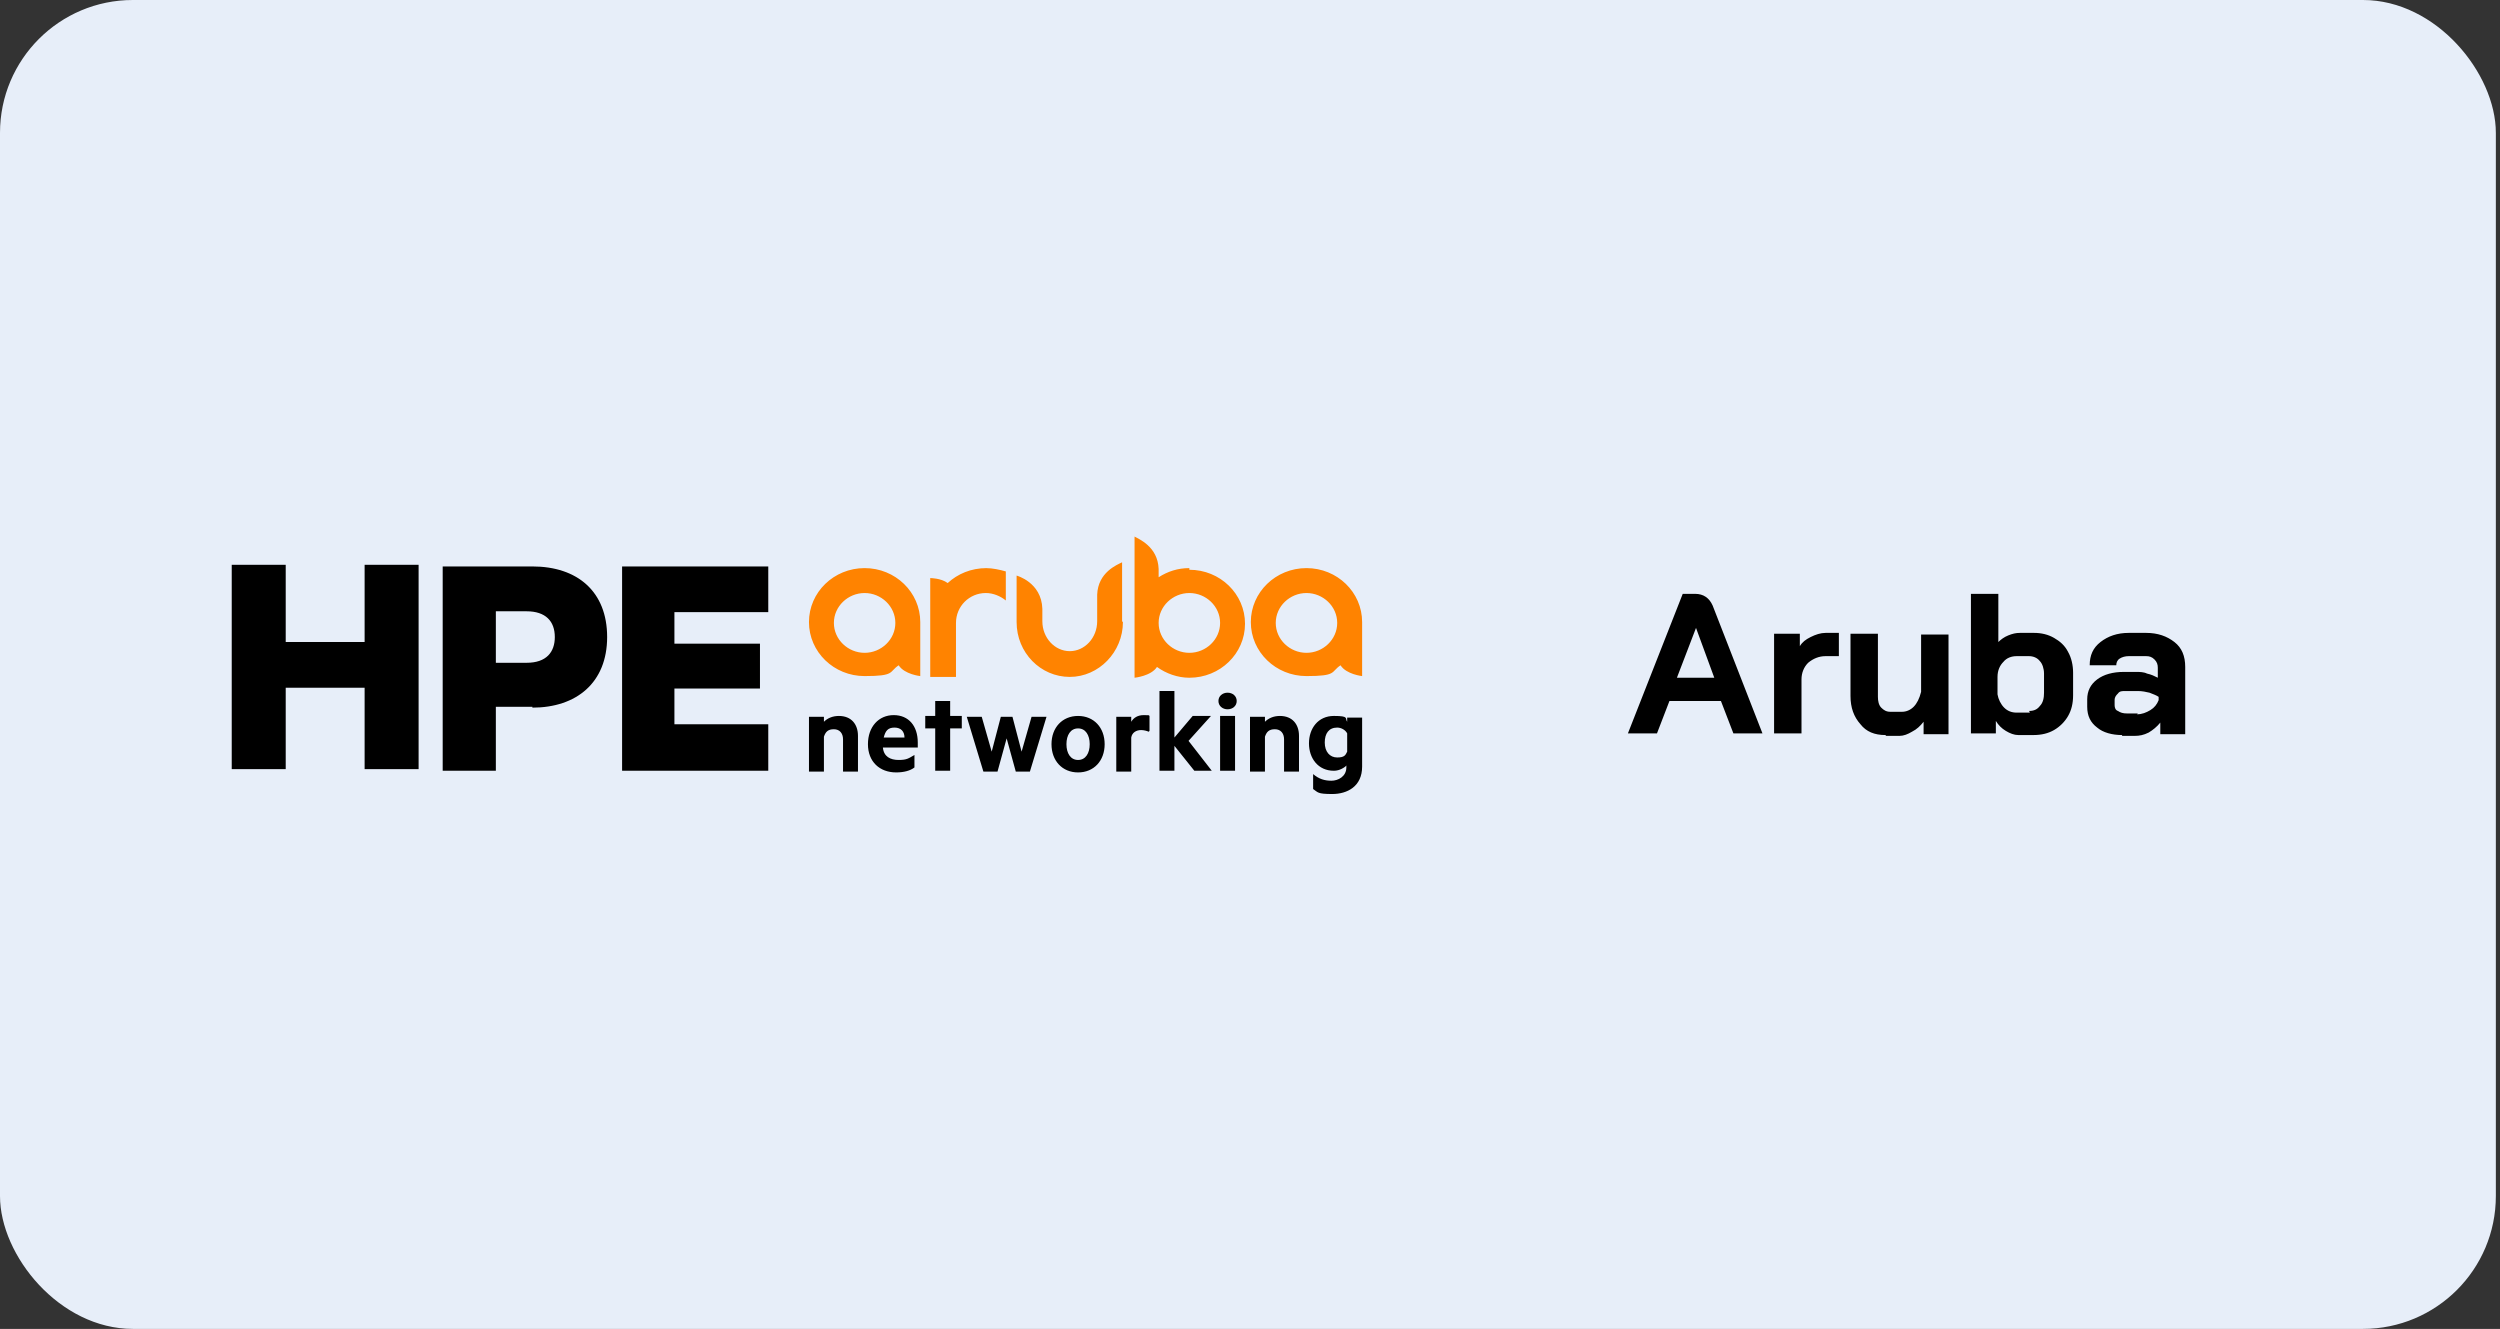 <?xml version="1.0" encoding="UTF-8"?> <svg xmlns="http://www.w3.org/2000/svg" id="Capa_1" data-name="Capa 1" version="1.1" viewBox="0 0 301 160"><rect x="0" y="0" width="301" height="160" fill="#333333" stroke="none"/><defs><style> .cls-1 { fill: #ff8300; } .cls-1, .cls-2, .cls-3 { stroke-width: 0px; } .cls-2 { fill: #e7eef9; } .cls-3 { fill: #000; } </style></defs><rect class="cls-2" width="300.5" height="160" rx="16" ry="16"></rect><path class="cls-3" d="M207.3,84.4h-6.3l-1.5,3.9h-3.5l6.6-16.8h1.5c1,0,1.7.5,2.1,1.4l6,15.4h-3.5l-1.5-3.9ZM201.9,81.6h4.5l-2.2-6h0l-2.3,6ZM213.7,76.3h3v1.5c.3-.5.7-.8,1.3-1.1.6-.3,1.2-.5,1.8-.5h1.6v2.8h-1.6c-.8,0-1.5.3-2.1.8-.5.5-.8,1.2-.8,2v6.5h-3.3v-12ZM227,88.5c-1.3,0-2.3-.4-3-1.3-.8-.9-1.2-2-1.2-3.4v-7.5h3.3v7.6c0,.5.1,1,.4,1.3.3.3.6.5,1.1.5h1.4c.5,0,1-.2,1.4-.6.4-.4.7-1,.9-1.8v-6.9h3.3v12h-3v-1.5c-.4.5-.8.9-1.4,1.2-.5.3-1,.5-1.5.5h-1.6ZM243,88.5c-.5,0-1-.2-1.5-.5-.5-.3-.9-.7-1.2-1.2v1.5h-3v-16.8h3.3v5.8c.3-.3.7-.6,1.2-.8.5-.2.9-.3,1.4-.3h1.7c.9,0,1.7.2,2.4.6.7.4,1.3.9,1.7,1.7.4.7.6,1.6.6,2.5v2.7c0,1-.2,1.8-.6,2.5-.4.7-1,1.3-1.7,1.7-.7.4-1.5.6-2.5.6h-1.7ZM244.3,85.6c.6,0,1-.2,1.3-.6.4-.4.5-1,.5-1.6v-2.3c0-.6-.2-1.2-.5-1.5-.3-.4-.8-.6-1.3-.6h-1.5c-.6,0-1.2.2-1.6.7-.4.4-.7,1-.7,1.8v2.1c.1.6.4,1.2.8,1.6.4.4.9.6,1.5.6h1.6ZM255.5,88.5c-1.2,0-2.3-.3-3-.9-.8-.6-1.2-1.4-1.2-2.5v-.9c0-1,.4-1.8,1.2-2.4.8-.6,1.9-.9,3.2-.9h1.5c.4,0,.9,0,1.3.2.5.1.9.3,1.3.5v-1.2c0-.4-.1-.7-.4-1-.3-.3-.6-.4-1-.4h-2.1c-.4,0-.8.1-1.1.3s-.4.5-.4.8h-3.2c0-1.2.4-2.1,1.3-2.8.9-.7,2-1.1,3.4-1.1h2.1c1.4,0,2.5.4,3.4,1.1.9.7,1.3,1.7,1.3,3v8.1h-3v-1.4c-.4.5-.9.9-1.4,1.2-.6.3-1.1.4-1.7.4h-1.5ZM257.3,86c.6,0,1.1-.2,1.6-.5.5-.3.8-.7,1-1.2v-.4c-.3-.2-.6-.3-1.1-.5-.4-.1-.9-.2-1.4-.2h-1.5c-.4,0-.7,0-.9.3-.2.2-.4.4-.4.8v.6c0,.3.1.6.4.7.3.2.6.3,1.1.3h1.3Z"></path><g><path class="cls-1" d="M143.2,68.4c-1.4,0-2.6.4-3.7,1.1v-1c-.1-2.7-2.4-3.6-2.9-3.9h0v17s2-.2,2.7-1.3c1.1.8,2.5,1.3,3.9,1.3,3.7,0,6.7-2.9,6.7-6.5s-3-6.5-6.7-6.5ZM143.2,78.6c-2,0-3.7-1.6-3.7-3.6s1.7-3.6,3.7-3.6,3.7,1.6,3.7,3.6-1.7,3.6-3.7,3.6ZM157.3,68.4c-3.7,0-6.7,2.9-6.7,6.5s3,6.5,6.7,6.5,2.9-.5,4.1-1.3c.7,1.1,2.6,1.3,2.6,1.3v-6.5c0-3.6-3-6.5-6.7-6.5ZM157.3,78.6c-2,0-3.7-1.6-3.7-3.6s1.7-3.6,3.7-3.6,3.7,1.6,3.7,3.6-1.7,3.6-3.7,3.6ZM104.1,68.4c-3.7,0-6.7,2.9-6.7,6.5s3,6.5,6.7,6.5,2.9-.5,4.1-1.3c.7,1.1,2.6,1.3,2.6,1.3v-6.5c0-3.6-3-6.5-6.7-6.5ZM104.1,78.6c-2,0-3.7-1.6-3.7-3.6s1.7-3.6,3.7-3.6,3.7,1.6,3.7,3.6-1.7,3.6-3.7,3.6ZM118.7,68.4c.8,0,1.7.2,2.4.4v3.5c-.6-.5-1.5-.9-2.4-.9-2,0-3.6,1.6-3.6,3.6v6.5h-3.1v-11.9s1.3,0,2.1.6c1.2-1.1,2.8-1.8,4.7-1.8M135.2,74.9c0,3.6-2.9,6.6-6.4,6.6s-6.4-2.9-6.4-6.6v-5.6s3,.8,3.1,4v1.5c0,2,1.5,3.6,3.3,3.6s3.3-1.6,3.3-3.6v-3.2c.1-2.7,2.4-3.6,3-3.9h0v7.1h0Z"></path><path class="cls-3" d="M50.4,68v24.6h-6.5v-9.8h-9.5v9.8h-6.5v-24.6h6.5v9.3h9.5v-9.3h6.5ZM66.8,76.7c0,1.8-1,3.1-3.4,3.1h-3.7v-6.2h3.7c2.3,0,3.4,1.2,3.4,3.1ZM64.1,85.2c5.3,0,9-3,9-8.5s-3.6-8.5-9-8.5h-10.8v24.6h6.4v-7.7h4.4ZM74.9,68.2v24.6h17.6v-5.6h-11.3v-4.3h10.3v-5.4h-10.3v-3.8h11.3v-5.5h-17.6Z"></path><path class="cls-3" d="M99.2,86.3v.6c.4-.4,1-.7,1.8-.7,1.5,0,2.3,1,2.3,2.4v4.3h-1.8v-3.9c0-.7-.4-1.2-1.1-1.2s-1,.3-1.2.9v4.2h-1.8v-6.6h1.8ZM106.3,90c.1,1.1.9,1.5,1.9,1.5s1.2-.2,1.9-.6v1.5c-.5.4-1.3.6-2.2.6-2,0-3.4-1.3-3.4-3.4s1.3-3.5,3.1-3.5,2.9,1.3,2.9,3.3v.6h-4.2ZM106.4,88.8h2.5c0-.7-.4-1.2-1.2-1.2s-1.1.4-1.3,1.2ZM112.6,92.8v-5.1h-1.2v-1.5h1.2v-1.8h1.8v1.8h1.4v1.5h-1.4v5.1h-1.8ZM124.2,86.3h1.8l-2,6.6h-1.7l-1.1-4-1.1,4h-1.7l-2-6.6h1.8l1.2,4.2,1.1-4.2h1.4l1.1,4.2,1.2-4.2ZM129.8,93c-1.9,0-3.2-1.4-3.2-3.4s1.3-3.4,3.2-3.4,3.2,1.4,3.2,3.4-1.3,3.4-3.2,3.4ZM129.8,87.7c-.9,0-1.4.8-1.4,1.9s.5,1.9,1.4,1.9,1.4-.8,1.4-1.9-.5-1.9-1.4-1.9ZM138.3,88.1c-.2-.1-.6-.2-.9-.2-.6,0-1.1.3-1.2.9v4.1h-1.8v-6.6h1.8v.6c.3-.5.8-.8,1.5-.8s.6,0,.7.1v1.8ZM143.8,92.8l-2.4-3v3h-1.8v-9.6h1.8v5.6l2.2-2.6h2.2l-2.7,3,2.8,3.6h-2.1ZM147.8,85.4c-.6,0-1.1-.4-1.1-1s.5-1,1.1-1,1.1.4,1.1,1-.5,1-1.1,1ZM146.9,92.8v-6.6h1.8v6.6h-1.8ZM152.3,86.3v.6c.4-.4,1-.7,1.8-.7,1.5,0,2.3,1,2.3,2.4v4.3h-1.8v-3.9c0-.7-.4-1.2-1.1-1.2s-1,.3-1.2.9v4.2h-1.8v-6.6h1.8ZM162.2,92.1c-.3.3-.9.7-1.6.7-1.9,0-3-1.5-3-3.3s1.1-3.3,3-3.3,1.3.3,1.6.7v-.5h1.8v5.9c0,2.4-1.8,3.3-3.6,3.3s-1.7-.2-2.3-.6v-1.8c.7.6,1.4.8,2.2.8s1.8-.5,1.8-1.6v-.2ZM162.2,88.3c-.2-.4-.7-.7-1.2-.7-1,0-1.5.7-1.5,1.8s.6,1.8,1.5,1.8,1-.3,1.2-.7v-2.2Z"></path></g></svg> 